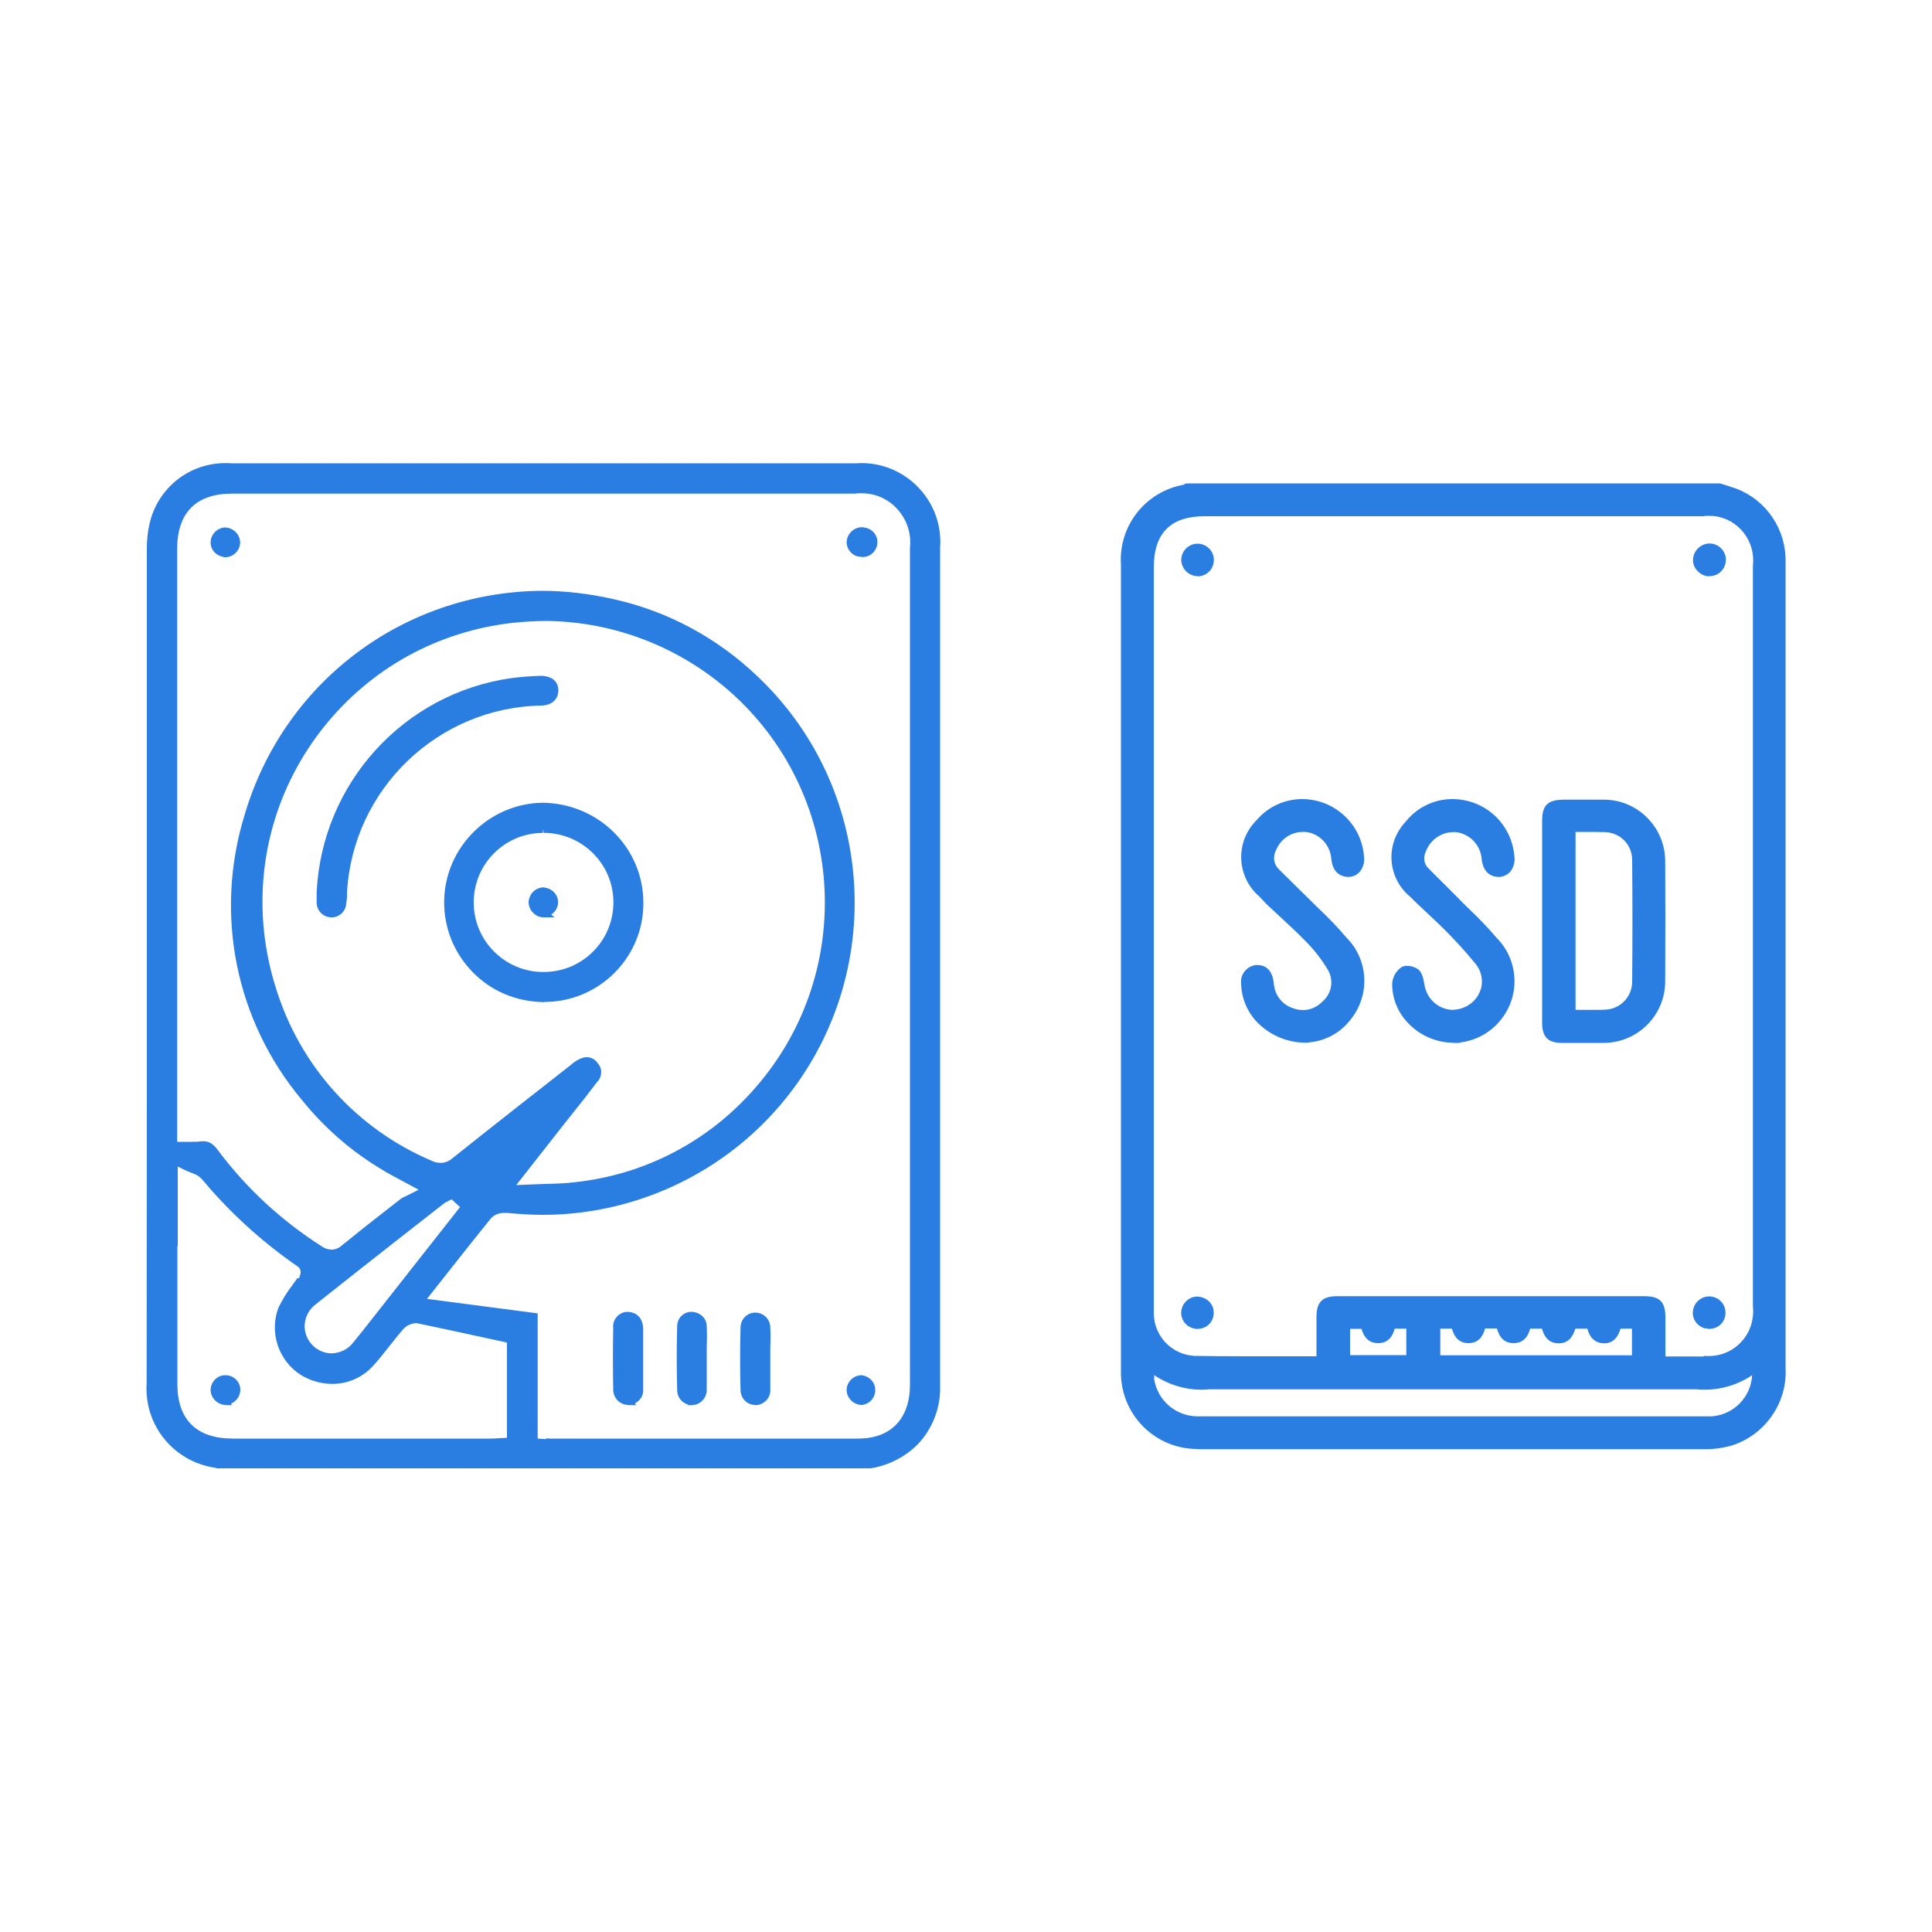 <?xml version="1.0" encoding="UTF-8"?>
<svg id="Camada_1" data-name="Camada 1" xmlns="http://www.w3.org/2000/svg" viewBox="0 0 100 100">
  <defs>
    <style>
      .cls-1 {
        fill: #2a7de1;
      }
    </style>
  </defs>
  <g id="Grupo_521" data-name="Grupo 521">
    <g id="Grupo_519" data-name="Grupo 519">
      <path class="cls-1" d="M61.98,75c-2.14,0-3.88-1.68-3.96-3.82,0-.12,0-.24,0-.36V29.22c-.13-2,1.27-3.78,3.25-4.13l.05-.04,.11-.03h27.59l.3,.09c.22,.07,.4,.13,.57,.19,1.55,.6,2.57,2.12,2.53,3.79,0,2.9,0,5.8,0,8.7v33c.11,1.84-1.1,3.55-2.89,4.06-.4,.1-.8,.16-1.21,.16h-26.34Zm-2.24-3.82c0,.08,0,.14,0,.21,.18,1.11,1.13,1.92,2.26,1.92,.05,0,.11,0,.16,0,0,0,26.23,0,26.23,0,.07,0,.13,0,.2,0,1.15-.08,2.04-1,2.1-2.13-.73,.49-1.58,.75-2.45,.75-.14,0-.27,0-.41-.02h-25.23c-.12,.01-.25,.02-.39,.02-.89,0-1.74-.26-2.48-.76v.04Zm28.44-1c.1,0,.18,.01,.26,.01,1.19,0,2.17-.89,2.29-2.07,.02-.16,.02-.32,0-.48V29.28c.15-1.28-.76-2.43-2.02-2.57-.09,0-.18-.01-.27-.01s-.18,0-.27,.02h-25.63s-.18,0-.18,0c-1.77,0-2.64,.87-2.64,2.66v38.65c.04,1.16,.94,2.08,2.1,2.15,.75,.01,1.58,.02,2.59,.02,.62,0,3.73,0,3.73,0v-2.01c0-.8,.29-1.1,1.09-1.1h15.87c.81,0,1.1,.29,1.1,1.09v2.03h1.99Zm-3.71-.03v-1.38h-.59c-.12,.38-.32,.74-.82,.76h0c-.47,0-.76-.25-.9-.76h-.62c-.12,.39-.34,.76-.86,.76-.44,0-.73-.25-.87-.76h-.61c-.13,.5-.42,.75-.86,.75s-.72-.25-.86-.76h-.61c-.14,.51-.42,.76-.86,.76s-.72-.25-.86-.75h-.6v1.38h9.94Zm-11.68,0v-1.38h-.6c-.14,.51-.42,.75-.86,.75s-.72-.25-.86-.74h-.59v1.36h2.91Z"/>
      <path id="Caminho_1690" data-name="Caminho 1690" class="cls-1" d="M72.4,74.8h-10.27c-2.08,.08-3.83-1.54-3.91-3.62h0c0-.12,0-.23,0-.35V29.22c-.13-1.91,1.21-3.6,3.09-3.94,.05-.01,.09-.03,.13-.06h27.59c.08,.03,.16,.05,.24,.08,.18,.06,.38,.12,.55,.19,1.48,.57,2.44,2.01,2.4,3.6,0,2.9,0,5.8,0,8.7v33c.11,1.77-1.04,3.38-2.75,3.86-.38,.1-.77,.15-1.17,.15-5.3,0-10.6,0-15.91,0Zm-12.86-3.78v.16c0,.08,0,.16,0,.23,.21,1.27,1.35,2.17,2.63,2.08h26.2c.08,0,.16,0,.23,0,1.3-.09,2.3-1.17,2.28-2.47v-.27l-.21,.17c-.82,.59-1.83,.86-2.84,.77h-25.25c-1.01,.09-2.02-.18-2.85-.77l-.21-.17v.28Zm2.81-44.5c-1.88,0-2.84,.96-2.84,2.86v38.65c.04,1.26,1.04,2.28,2.29,2.35,.76,.01,1.59,.02,2.6,.02,.62,0,1.25,0,1.87,0,.64,0,1.28,0,1.92,0h.13v-2.21c0-.69,.2-.9,.89-.9h15.87c.69,0,.9,.2,.9,.89v2.23h2.19c1.38,.14,2.61-.86,2.75-2.24,.02-.17,.02-.34,0-.52V29.28c.16-1.37-.83-2.61-2.2-2.77-.19-.02-.39-.02-.58,0h-25.79Zm7.33,43.85h3.31v-1.78h-.95l-.02,.1c-.11,.45-.33,.66-.68,.66s-.57-.2-.68-.64l-.02-.1h-.95v1.76Zm4.66,0h10.33v-1.78h-.94l-.03,.1c-.12,.45-.31,.65-.65,.66h-.04c-.35,0-.56-.2-.68-.66l-.03-.1h-.92l-.03,.1c-.13,.46-.33,.66-.68,.66-.36,0-.58-.21-.69-.66l-.02-.1h-.93l-.02,.1c-.1,.45-.32,.65-.68,.65s-.57-.21-.68-.66l-.02-.1h-.92l-.02,.1c-.11,.46-.33,.66-.68,.66s-.57-.21-.68-.65l-.02-.1h-.96v1.78Z"/>
      <path class="cls-1" d="M80.84,53.98c-.71,0-1.01-.3-1.02-1.01,0-1.26,0-2.53,0-3.79v-6.7c0-.8,.29-1.08,1.1-1.09h1.2c.3,0,.6,0,.89,0,1.75,0,3.17,1.42,3.18,3.17,.01,1.97,.01,3.98,0,6.2,.02,1.75-1.38,3.19-3.14,3.22h-2.21Zm1.68-1.71c.22,0,.41,0,.58-.01,.77-.04,1.37-.66,1.38-1.43,.02-2.08,.02-4.2,0-6.32,0-.79-.62-1.42-1.41-1.44-.18,0-.37-.01-.59-.01h-.93v9.21h.97Z"/>
      <path id="Caminho_1691" data-name="Caminho 1691" class="cls-1" d="M82,53.78h-1.16c-.6,0-.81-.22-.82-.81,0-1.26,0-2.53,0-3.79v-6.7c0-.69,.2-.89,.9-.89h1.2c.3,0,.59,0,.89,0,1.64,0,2.98,1.33,2.98,2.97v.03c.01,1.94,.01,3.95,0,6.17,.02,1.65-1.29,3-2.94,3.02h-1.05Zm-.65-1.3h1.15c.24,0,.44,0,.62-.01,.87-.04,1.56-.75,1.57-1.63,.02-2.08,.02-4.21,0-6.32,0-.89-.72-1.62-1.61-1.64-.18,0-.37-.01-.6-.01h-1.13v9.61Z"/>
      <path class="cls-1" d="M75.22,53.97c-.87,0-1.72-.37-2.32-1-.55-.55-.86-1.32-.84-2.1,.04-.34,.22-.63,.48-.81,.1-.05,.18-.07,.26-.07,.23,0,.42,.06,.59,.17,.2,.15,.28,.45,.33,.75,.1,.76,.69,1.31,1.41,1.36,.77,0,1.37-.48,1.54-1.16,.1-.44-.02-.91-.32-1.25-.43-.53-.91-1.06-1.43-1.59-.29-.3-.6-.59-.9-.87l-.2-.19c-.29-.27-.59-.55-.87-.83-.53-.45-.86-1.09-.92-1.8-.06-.71,.17-1.4,.63-1.94,.04-.05,.09-.1,.13-.15,.58-.71,1.45-1.13,2.38-1.13,1.69,0,3.06,1.27,3.21,2.93,.05,.27-.02,.57-.19,.81-.16,.18-.37,.28-.59,.29-.54,0-.84-.34-.91-.92-.05-.73-.61-1.31-1.33-1.4-.05,0-.1,0-.16,0-.62,.01-1.19,.42-1.4,1.01-.15,.31-.09,.65,.14,.87,.23,.24,.47,.47,.71,.71l.77,.77c.2,.21,.4,.41,.61,.61,.51,.48,1,.99,1.45,1.52,1.1,1.11,1.22,2.9,.26,4.15-.52,.7-1.32,1.15-2.18,1.25v.02s-.34,0-.34,0Z"/>
      <path id="Caminho_1692" data-name="Caminho 1692" class="cls-1" d="M75.22,53.77c-.82,0-1.61-.35-2.18-.94-.52-.52-.8-1.22-.78-1.96,.03-.26,.18-.5,.4-.65,.05-.03,.11-.04,.17-.03,.16,0,.33,.05,.46,.14,.16,.12,.22,.5,.24,.64,.1,.81,.77,1.44,1.59,1.5h.09c.79,0,1.47-.54,1.66-1.31,.12-.51-.02-1.04-.37-1.43-.42-.52-.91-1.06-1.44-1.6-.33-.33-.68-.66-1.01-.98-.31-.3-.64-.6-.95-.91-1.04-.88-1.16-2.44-.28-3.47,0,0,0,0,0,0,.04-.05,.08-.1,.13-.14,.55-.68,1.38-1.07,2.26-1.07,1.56,0,2.85,1.2,2.98,2.75,.04,.24-.02,.48-.16,.67-.11,.13-.27,.2-.43,.21h-.06c-.49,0-.61-.47-.64-.75-.06-.82-.69-1.48-1.5-1.58-.06,0-.12-.01-.18-.01-.72,.01-1.35,.47-1.59,1.14-.18,.36-.1,.8,.18,1.08,.26,.27,.52,.53,.79,.79,.23,.23,.46,.46,.69,.69,.2,.21,.41,.41,.62,.61,.51,.48,.99,.98,1.44,1.51,1.05,1.06,1.15,2.72,.25,3.9-.56,.75-1.44,1.19-2.37,1.18h0Z"/>
      <path class="cls-1" d="M67.59,53.97c-.93,0-1.81-.36-2.47-1.01-.55-.54-.87-1.3-.88-2.07-.05-.45,.29-.88,.76-.94h.14c.32,.02,.71,.2,.79,.94,.04,.6,.42,1.1,.98,1.29,.18,.07,.36,.1,.54,.1,.37,0,.73-.16,1-.44,.48-.41,.59-1.08,.3-1.61-.31-.52-.68-1.01-1.1-1.44-.43-.45-.89-.87-1.34-1.29,0,0-.52-.48-.7-.65-.08-.07-.16-.15-.23-.24-.09-.1-.15-.16-.21-.22-.54-.46-.86-1.12-.92-1.83-.05-.72,.18-1.41,.65-1.96,.05-.06,.11-.12,.17-.18,.58-.67,1.43-1.06,2.33-1.06,1.68,0,3.08,1.31,3.2,2.97,.04,.27-.03,.54-.2,.77-.15,.18-.36,.28-.58,.29h0c-.54,0-.85-.34-.91-.92-.05-.73-.6-1.32-1.32-1.41-.05,0-.11,0-.16,0-.61,0-1.16,.38-1.39,.96-.17,.33-.11,.71,.14,.96,0,0,1.9,1.88,2.07,2.04,.53,.5,1.01,1,1.45,1.52,1.12,1.12,1.23,2.93,.24,4.19-.52,.7-1.31,1.15-2.17,1.22h0s-.1,.02-.1,.02h-.06Z"/>
      <path id="Caminho_1693" data-name="Caminho 1693" class="cls-1" d="M67.65,53.77c-.89,.01-1.75-.33-2.39-.95-.52-.51-.81-1.2-.81-1.93-.04-.37,.22-.7,.59-.74,0,0,0,0,0,0,.02,0,.03,0,.05,0h.05c.36,.03,.56,.28,.61,.76,.04,.67,.48,1.24,1.11,1.46,.19,.07,.4,.11,.61,.12,.43,0,.84-.19,1.14-.5,.54-.46,.67-1.23,.33-1.85-.32-.54-.7-1.04-1.13-1.48-.44-.46-.92-.9-1.39-1.33-.22-.2-.44-.41-.66-.62-.09-.08-.18-.18-.26-.27-.06-.06-.12-.13-.18-.18-1.04-.9-1.16-2.48-.26-3.52,0,0,0,0,0,0,.05-.06,.1-.11,.16-.17,.55-.64,1.36-1.01,2.2-1,1.57,0,2.87,1.22,2.99,2.79,.03,.22-.03,.45-.16,.63-.11,.12-.26,.2-.43,.21h-.07c-.48,0-.61-.46-.64-.74-.05-.82-.68-1.48-1.5-1.59-.06,0-.13-.01-.19-.01-.69,.01-1.31,.44-1.57,1.08-.2,.39-.13,.87,.19,1.17,.24,.24,.47,.47,.71,.7,.28,.27,.56,.56,.84,.84,.18,.18,.37,.37,.55,.55,.49,.46,.96,.95,1.39,1.47,1.06,1.06,1.16,2.75,.24,3.94-.5,.68-1.28,1.1-2.12,1.15h0Z"/>
      <path class="cls-1" d="M61.97,29.82c-.43-.01-.8-.36-.83-.81,0-.23,.08-.45,.24-.61,.15-.16,.38-.26,.6-.26,.47,0,.85,.38,.85,.84,0,.47-.37,.85-.84,.85h-.03Z"/>
      <path id="Caminho_1694" data-name="Caminho 1694" class="cls-1" d="M62,29.63c-.35-.01-.63-.28-.65-.63,0-.17,.06-.34,.18-.46,.12-.13,.29-.2,.47-.2,.36,0,.65,.28,.65,.64,0,.36-.28,.65-.64,.65h0Z"/>
      <path class="cls-1" d="M88.48,29.83c-.23,0-.45-.1-.61-.27-.16-.15-.25-.37-.24-.6,.02-.46,.4-.82,.85-.83,.47,0,.85,.38,.85,.84,0,.47-.37,.85-.84,.85h-.01Z"/>
      <path id="Caminho_1695" data-name="Caminho 1695" class="cls-1" d="M88.48,29.63c-.18,0-.34-.08-.47-.21-.12-.12-.19-.29-.19-.46,.02-.35,.3-.62,.65-.63,.36,0,.65,.28,.65,.64,0,.36-.28,.65-.64,.65h-.01Z"/>
      <path class="cls-1" d="M61.99,68.79c-.28-.02-.5-.12-.65-.3-.14-.16-.22-.38-.2-.6,.04-.44,.4-.78,.84-.78,.52,.03,.87,.42,.84,.88-.02,.45-.38,.79-.82,.79h-.02Z"/>
      <path id="Caminho_1696" data-name="Caminho 1696" class="cls-1" d="M62,68.59h-.05c-.17-.01-.34-.09-.45-.23-.11-.12-.17-.29-.15-.45,.03-.33,.31-.59,.65-.6h.05c.35,.02,.62,.32,.59,.67v.02c-.02,.34-.3,.6-.63,.59Z"/>
      <path class="cls-1" d="M88.44,68.79l-.08-.03s-.02,0-.04,0c-.14,0-.33-.09-.48-.25-.15-.16-.23-.37-.22-.59,.02-.46,.4-.82,.85-.82,.49,.01,.85,.4,.84,.86,0,.46-.37,.82-.82,.82h-.06Z"/>
      <path id="Caminho_1697" data-name="Caminho 1697" class="cls-1" d="M88.46,68.59c-.17,0-.34-.08-.46-.21-.11-.12-.18-.28-.17-.44,.02-.35,.3-.62,.65-.63h.02c.35,0,.63,.3,.62,.65h0c0,.35-.28,.63-.63,.62h-.03Z"/>
    </g>
    <g id="Grupo_520" data-name="Grupo 520">
      <path class="cls-1" d="M11.27,76.02l-.04-.02s-.07-.03-.11-.03c-2.15-.33-3.67-2.21-3.53-4.38,.01-8.64,.01-17.45,.01-25.96V28.4c0-.43,.04-.86,.14-1.29,.42-1.85,2.04-3.14,3.93-3.14,.1,0,.2,0,.3,.01H44.31c.09,0,.19-.01,.29-.01,2.12,0,3.9,1.66,4.06,3.77,.01,.19,.02,.37,0,.56,0,9.85,0,19.86,0,29.63v13.76c.04,1.14-.37,2.23-1.15,3.06-.67,.67-1.52,1.1-2.44,1.25H11.31s-.04,0-.04,0Zm-2.09-11.53v7.14c0,1.85,.99,2.83,2.86,2.83h13.32c.11,0,.22,0,.33-.01l.55-.03v-4.93l-1.2-.26c-1.19-.26-2.3-.5-3.45-.74-.03,0-.06,0-.1,0-.24,.02-.48,.14-.64,.33-.18,.21-.36,.43-.53,.65l-.12,.15c-.33,.42-.61,.77-.91,1.1-.54,.58-1.29,.91-2.08,.91-.6,0-1.16-.17-1.65-.47-1.15-.74-1.63-2.2-1.15-3.47,.2-.41,.43-.79,.7-1.14l.28-.39h.09l.07-.22c.04-.15-.02-.31-.16-.4-1.85-1.28-3.51-2.79-4.94-4.51-.13-.14-.31-.25-.5-.31-.11-.04-.2-.08-.3-.12l-.45-.22v4.13Zm19.08,9.96c.08,0,.14,.01,.21,.01h9c2.32,0,4.63,0,6.95,0,1.7,0,2.68-1.03,2.68-2.8V28.35c.07-.7-.13-1.36-.56-1.89-.43-.53-1.04-.86-1.72-.92-.08,0-.17-.01-.25-.01-.09,0-.19,0-.28,.02H12.01c-1.86,0-2.84,.99-2.84,2.86v30.69h.31c.1,0,.2,0,.3,0,.06,0,.18,0,.18,0,.19,0,.29,0,.39-.02,.05,0,.11-.01,.16-.01,.31,0,.53,.13,.78,.48,1.47,1.96,3.27,3.62,5.33,4.94,.16,.12,.34,.18,.54,.19,.19,0,.39-.08,.54-.22,.76-.62,1.53-1.23,2.29-1.82l.77-.6c.08-.05,.13-.08,.19-.1,.05-.02,.72-.36,.72-.36l-1.36-.73c-1.82-1-3.38-2.3-4.67-3.9-3.45-4.11-4.56-9.63-2.98-14.77,2.02-6.86,8.19-11.52,15.34-11.6,1.26,0,2.52,.15,3.75,.43,2.81,.62,5.38,2.01,7.46,4,6.46,6.12,6.73,16.36,.6,22.83-3.03,3.2-7.3,5.04-11.71,5.04-.62,0-1.24-.04-1.85-.1-.04,0-.18,0-.18,0-.25,0-.48,.1-.65,.27-.62,.76-1.24,1.55-1.89,2.37l-1.43,1.81,5.73,.75v6.48s.44,.03,.44,.03Zm-5.07-12.27c-.1,.03-.16,.07-.21,.11l-2.02,1.58c-1.53,1.2-3.1,2.43-4.63,3.65-.33,.25-.53,.63-.56,1.04-.02,.38,.11,.74,.36,1.02,.25,.28,.6,.45,.98,.47,.49,0,.9-.21,1.17-.56,.34-.41,.67-.83,.99-1.24l4.54-5.77-.43-.4-.18,.08Zm7.19-7.46c.23,0,.45,.13,.57,.33,.24,.26,.22,.7-.05,.96-.39,.52-.82,1.07-1.24,1.59l-.61,.77-2.33,2.97,.69-.03c.28-.01,.55-.02,.81-.03,.56-.01,1.05-.03,1.54-.09,3.63-.39,6.93-2.12,9.32-4.87,5.3-6.04,4.7-15.26-1.34-20.56-2.62-2.29-5.97-3.58-9.45-3.62-.59,0-1.19,.04-1.77,.1-3.87,.44-7.33,2.35-9.76,5.39-2.42,3.04-3.52,6.85-3.08,10.71,.11,.95,.31,1.89,.6,2.8,1.24,4.03,4.17,7.28,8.04,8.93,.16,.08,.32,.12,.49,.12,.22,0,.44-.09,.61-.24,2.1-1.68,4.19-3.31,6.14-4.84,.16-.15,.36-.27,.57-.35,.09-.03,.16-.04,.24-.04h.02Z"/>
      <path id="Caminho_1698" data-name="Caminho 1698" class="cls-1" d="M11.31,75.82c-.05-.02-.11-.04-.16-.05-2.03-.31-3.49-2.12-3.36-4.17,.01-8.66,.01-17.46,.01-25.97V28.4c0-.42,.04-.83,.13-1.24,.42-1.85,2.13-3.11,4.03-2.97H44.31c2.14-.16,4,1.44,4.16,3.58,.01,.18,.01,.35,0,.53,0,11.34,0,22.86,0,34v9.4c.04,1.08-.36,2.14-1.1,2.93-.63,.63-1.45,1.04-2.33,1.19H11.31Zm16.31-1.21l.48,.03h.14c.08,.02,.15,.02,.22,.02h9c2.32,0,4.63,0,6.95,0,1.8,0,2.88-1.13,2.88-3V28.35c.15-1.51-.95-2.86-2.46-3.01-.19-.02-.38-.02-.57,0H12.01c-1.96,0-3.04,1.09-3.04,3.06v30.89h.51c.1,0,.19,0,.28,0s.17,0,.26,0c.12,0,.24,0,.35-.02,.05,0,.09,0,.14,0,.21,0,.38,.06,.62,.39,1.48,1.97,3.31,3.66,5.38,4.99,.19,.13,.41,.21,.63,.22,.25,0,.49-.1,.68-.27,.86-.7,1.75-1.39,2.61-2.07l.45-.35s.1-.05,.15-.07c.06-.03,.13-.06,.2-.09l.88-.45-.87-.47-.38-.21c-.19-.1-.33-.18-.47-.25-1.77-.97-3.33-2.27-4.59-3.84-3.39-4.05-4.5-9.54-2.95-14.58,1.98-6.73,8.13-11.38,15.15-11.46,1.24,0,2.48,.15,3.7,.42,2.77,.61,5.32,1.98,7.36,3.95,6.39,6.06,6.66,16.15,.6,22.54-3.01,3.17-7.19,4.97-11.57,4.97-.61,0-1.22-.03-1.83-.1-.05,0-.1,0-.15,0-.32-.01-.63,.11-.85,.33-.76,.93-1.5,1.88-2.3,2.88-.23,.29-1.25,1.59-1.25,1.59l5.9,.77v6.49Zm-18.65-10.11v7.14c0,1.96,1.09,3.03,3.06,3.03h13.32c.14,0,.27,0,.41-.02h.18s.49-.03,.49-.03v-5.28l-1.36-.3c-1.19-.26-2.31-.51-3.45-.74-.05,0-.09-.01-.14-.01-.31,.02-.59,.17-.79,.4-.22,.26-.44,.54-.65,.8-.3,.38-.59,.74-.9,1.09-.5,.55-1.22,.86-1.96,.85-.54,0-1.06-.15-1.51-.44-1.08-.69-1.52-2.04-1.07-3.23,.18-.38,.41-.75,.67-1.09,.07-.1,.15-.21,.22-.31h.13l.11-.36c.07-.24-.03-.5-.24-.63-1.82-1.26-3.47-2.76-4.89-4.47-.16-.17-.37-.3-.6-.37-.09-.03-.18-.07-.27-.11l-.74-.36v4.45Zm14.11-2.49c-.09,.03-.16,.07-.24,.13l-1.38,1.09c-1.73,1.36-3.51,2.76-5.27,4.15-.37,.28-.6,.71-.64,1.18-.05,.9,.63,1.66,1.53,1.71,0,0,0,0,0,0h.06c.5,0,.97-.24,1.28-.63,.39-.47,.77-.96,1.14-1.43l.46-.59,4.04-5.13-.42-.38-.24-.23-.3,.13h-.02Zm7.28-7.08c.17,0,.32,.09,.41,.23,.18,.21,.17,.52-.02,.71-.42,.56-.87,1.12-1.3,1.67-.19,.24-.38,.48-.56,.71l-2.6,3.31,1.12-.05c.28-.01,.55-.02,.81-.03,.54-.02,1.05-.03,1.56-.09,3.66-.39,7.04-2.16,9.44-4.94,5.38-6.13,4.77-15.46-1.36-20.84-2.65-2.33-6.05-3.63-9.58-3.67-.6,0-1.2,.03-1.79,.1-8.1,.91-13.93,8.22-13.02,16.33,.11,.96,.31,1.92,.61,2.84,1.25,4.07,4.23,7.38,8.15,9.05,.18,.09,.37,.13,.56,.14,.28,0,.54-.11,.75-.29,2.1-1.67,4.18-3.31,6.13-4.84,.15-.14,.33-.25,.52-.33,.06-.02,.12-.02,.18-.02h0Z"/>
      <path class="cls-1" d="M32.51,72.72c-.44-.01-.78-.38-.77-.81-.02-1.03-.02-2.1,0-3.18-.05-.39,.25-.78,.68-.83h.01c.54,0,.83,.32,.86,.85v2.37c0,.26,0,.52,0,.78,.03,.31-.15,.6-.43,.74l.07,.09h-.42Z"/>
      <path id="Caminho_1699" data-name="Caminho 1699" class="cls-1" d="M32.52,72.52c-.33,0-.58-.28-.57-.61v-.03c-.02-1.01-.02-2.08,0-3.16-.04-.31,.19-.6,.5-.63,0,0,0,0,0,0,.02,0,.04,0,.06,0h0c.48,0,.57,.42,.58,.66v2.09c0,.36,0,.7,0,1.04,.03,.32-.22,.61-.54,.63h-.03Z"/>
      <path class="cls-1" d="M35.61,72.73v-.03c-.32-.09-.56-.39-.56-.74-.03-1.12-.03-2.24,0-3.31,0-.19,.07-.38,.2-.52,.14-.14,.32-.23,.52-.23h0c.46,0,.8,.33,.81,.73,.02,.42,.01,.79,0,1.17v1.02c0,.39,0,.75,0,1.12,0,.19-.07,.39-.21,.54-.14,.15-.33,.24-.54,.25h-.22Z"/>
      <path id="Caminho_1700" data-name="Caminho 1700" class="cls-1" d="M35.81,72.52c-.31,0-.56-.25-.56-.56h0c-.03-1.11-.03-2.22,0-3.3,0-.3,.23-.55,.53-.56,0,0,0,0,0,0h.04c.3,0,.56,.23,.56,.53,0,.02,0,.04,0,.06,.02,.36,.01,.72,0,1.11v1.02c0,.38,0,.74,0,1.11,.01,.32-.24,.59-.56,.6h-.01Z"/>
      <path class="cls-1" d="M39.09,72.72c-.43,0-.77-.36-.76-.79-.03-1.04-.03-2.09,0-3.22,0-.42,.34-.77,.76-.77,.43,0,.77,.34,.78,.76,.02,.37,.01,.75,0,1.11v1.25c0,.29,0,.57,0,.86,.03,.41-.3,.78-.73,.81h-.03s-.02,0-.02,0Z"/>
      <path id="Caminho_1701" data-name="Caminho 1701" class="cls-1" d="M39.1,72.52c-.32,0-.57-.27-.56-.59h0c-.03-1.02-.03-2.07,0-3.22,0-.31,.25-.57,.56-.58,.31,0,.57,.25,.58,.56h0c.02,.37,.01,.75,0,1.1v1c0,.36,0,.73,0,1.1,.02,.32-.22,.6-.54,.62h-.03Z"/>
      <path class="cls-1" d="M11.56,28.82c-.37-.05-.65-.35-.66-.73,0-.43,.34-.77,.75-.79,.43,.02,.76,.35,.78,.76,0,.43-.34,.77-.75,.78h-.11s-.01-.01-.01-.01Z"/>
      <path id="Caminho_1702" data-name="Caminho 1702" class="cls-1" d="M11.67,28.62c-.31,0-.56-.24-.57-.55,0-.31,.25-.57,.56-.59,.31,.02,.55,.26,.57,.57,0,.31-.25,.56-.56,.57h0Z"/>
      <path class="cls-1" d="M44.57,28.82c-.41,0-.74-.34-.75-.76,.02-.42,.35-.75,.76-.77,0,0,0,0,0,0,.46,0,.79,.3,.83,.69,.02,.21-.04,.41-.17,.57s-.31,.26-.52,.28h-.08s-.08,0-.08,0Z"/>
      <path id="Caminho_1703" data-name="Caminho 1703" class="cls-1" d="M44.58,28.62c-.31,0-.56-.26-.56-.56,.02-.31,.26-.55,.57-.57,.31-.03,.59,.2,.62,.51,.03,.31-.2,.59-.51,.62-.04,0-.08,0-.11,0h-.01Z"/>
      <path class="cls-1" d="M44.58,72.72c-.41-.02-.74-.35-.76-.76,0-.43,.35-.77,.76-.78,.44,.04,.76,.41,.72,.84-.03,.37-.32,.66-.68,.7h-.03s0,0,0,0Z"/>
      <path id="Caminho_1704" data-name="Caminho 1704" class="cls-1" d="M44.59,72.52c-.31-.02-.55-.26-.57-.57,0-.31,.25-.56,.56-.56h0c.31,.03,.54,.31,.52,.62-.02,.27-.24,.49-.51,.52h0Z"/>
      <path class="cls-1" d="M28.17,51.87c-1.48-.02-2.76-.58-3.72-1.57-.96-.99-1.48-2.29-1.46-3.67,.04-2.79,2.35-5.07,5.14-5.08,2.92,.06,5.19,2.4,5.17,5.21,0,2.81-2.3,5.1-5.12,5.1h0Zm-.06-8.76c-1.99,0-3.6,1.62-3.59,3.61,0,1.98,1.62,3.59,3.6,3.59,1,0,1.9-.38,2.58-1.06,.68-.68,1.05-1.59,1.05-2.55,0-1.98-1.62-3.59-3.6-3.59l-.04-.2v.2Z"/>
      <path id="Caminho_1705" data-name="Caminho 1705" class="cls-1" d="M28.07,51.67c-2.74-.04-4.92-2.3-4.88-5.03,.04-2.7,2.24-4.87,4.94-4.88h.09c2.72,.05,4.89,2.29,4.87,5.01,0,2.71-2.21,4.91-4.93,4.91h-.1Zm.04-8.76c-2.1,0-3.8,1.71-3.79,3.81,0,2.1,1.71,3.8,3.81,3.79h.03c2.1,0,3.8-1.71,3.79-3.81,0-2.1-1.71-3.8-3.81-3.79h-.03Z"/>
      <path class="cls-1" d="M17.12,47.48c-.42-.02-.74-.37-.73-.78,0-.1,0-.22,0-.35v-.17c.27-5.63,4.5-10.29,10.07-11.08,.45-.06,.93-.1,1.51-.12,.59,0,.92,.28,.93,.75,0,.46-.33,.77-.86,.79-5.37,.08-9.79,4.33-10.08,9.69v.24c-.01,.12-.03,.26-.05,.39-.05,.36-.36,.64-.73,.64h-.06Z"/>
      <path id="Caminho_1706" data-name="Caminho 1706" class="cls-1" d="M17.18,47.28h-.05c-.3-.01-.54-.27-.53-.57,0-.11,0-.23,0-.35v-.18c.26-5.53,4.42-10.1,9.9-10.88,.47-.06,.95-.1,1.49-.11h.04c.25,0,.67,.07,.68,.55,0,.35-.24,.57-.67,.59-5.49,.08-9.98,4.4-10.28,9.88,0,.08-.01,.16-.01,.24,0,.12-.01,.24-.03,.36-.03,.27-.26,.47-.54,.48Z"/>
      <path class="cls-1" d="M11.66,72.72c-.41-.02-.74-.35-.76-.76,0-.43,.34-.78,.76-.78,.43,0,.77,.33,.78,.74,0,.33-.2,.61-.48,.73l.04,.08h-.34Z"/>
      <path id="Caminho_1707" data-name="Caminho 1707" class="cls-1" d="M11.67,72.52c-.31-.02-.55-.26-.57-.57,0-.31,.25-.56,.56-.57h0c.31,0,.57,.24,.58,.55,0,.32-.25,.57-.57,.59h0Z"/>
      <path class="cls-1" d="M28.13,47.48c-.21,0-.41-.09-.55-.25-.14-.14-.22-.34-.22-.55,.03-.41,.35-.73,.75-.75,.45,.03,.77,.36,.78,.77-.01,.27-.15,.5-.36,.64l.17,.14h-.58Z"/>
      <path id="Caminho_1708" data-name="Caminho 1708" class="cls-1" d="M28.13,47.28c-.16,0-.3-.07-.41-.18-.11-.11-.17-.26-.16-.41,.02-.3,.26-.54,.56-.55h.02c.31,.02,.55,.27,.56,.58-.01,.31-.26,.55-.57,.56h0Z"/>
    </g>
  </g>
</svg>